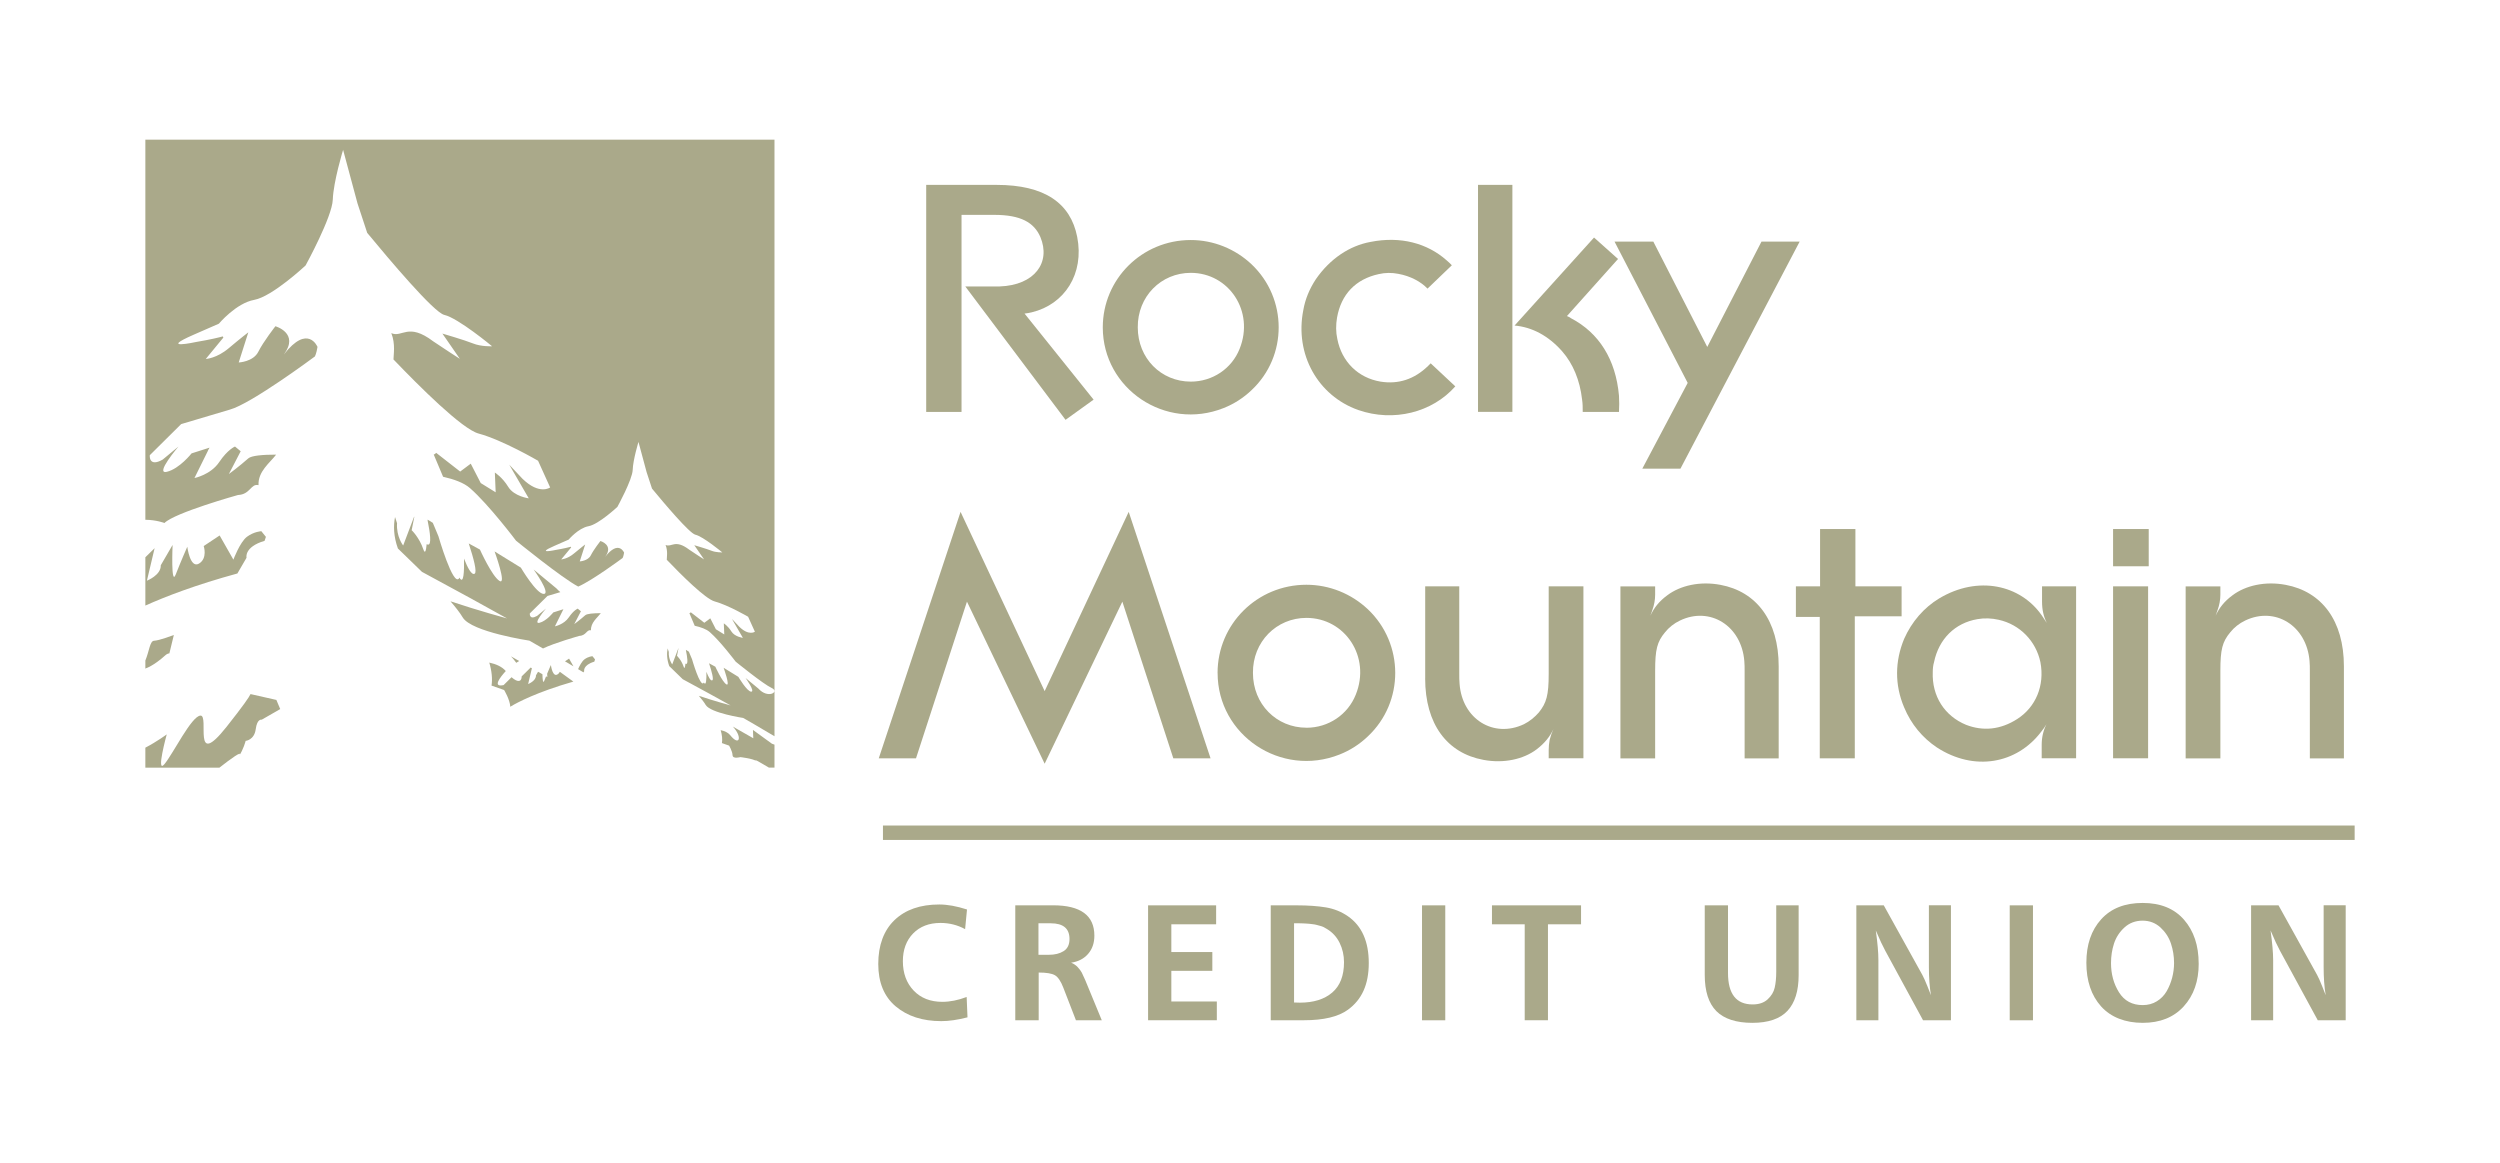 <?xml version="1.0" encoding="UTF-8"?><svg id="Layer_1" xmlns="http://www.w3.org/2000/svg" viewBox="0 0 645.14 300"><path d="M249.45,257.28l.22,5.25c-2.52.65-4.77.98-6.76.98-4.83,0-8.75-1.27-11.76-3.8-3.01-2.53-4.51-6.19-4.51-10.96s1.4-8.64,4.2-11.32c2.8-2.68,6.65-4.02,11.54-4.02,2.11,0,4.49.43,7.16,1.29l-.49,5.07c-1.96-1.07-4.08-1.6-6.36-1.6-2.93,0-5.29.91-7.05,2.71-1.76,1.81-2.65,4.2-2.65,7.16,0,3.11.93,5.64,2.78,7.58,1.85,1.94,4.32,2.91,7.4,2.91,1.99,0,4.08-.42,6.27-1.25" fill="#aaa98a"/><path d="M268.04,263.28h-6.04v-29.66h9.74c7.11,0,10.67,2.61,10.67,7.83,0,1.9-.54,3.47-1.62,4.71-1.08,1.24-2.54,2-4.38,2.27.68.27,1.26.66,1.73,1.18.47.52.81.98,1.02,1.38.21.4.5,1.04.89,1.93l4.27,10.36h-6.67l-3.25-8.4c-.65-1.69-1.38-2.76-2.18-3.22-.8-.46-2.19-.69-4.18-.69v12.32ZM267.99,246.39h2.67c1.54,0,2.81-.31,3.82-.95,1.01-.64,1.51-1.68,1.51-3.13,0-2.7-1.61-4.05-4.85-4.05h-3.16v8.13Z" fill="#aaa98a"/><polygon points="314.01 258.44 314.01 263.28 296.27 263.28 296.27 233.63 313.83 233.63 313.83 238.52 302.27 238.52 302.27 245.68 312.85 245.68 312.85 250.53 302.27 250.53 302.27 258.44 314.01 258.44" fill="#aaa98a"/><path d="M327.92,263.28v-29.65h6.76c2.87,0,5.37.18,7.49.53,2.12.36,4.02,1.13,5.71,2.31,3.56,2.49,5.34,6.51,5.34,12.05s-1.79,9.44-5.38,12.05c-2.49,1.81-6.27,2.71-11.34,2.71h-8.58ZM333.93,258.7c.15,0,.4,0,.76.02.35.02.61.02.76.02,3.53,0,6.31-.87,8.33-2.6,2.03-1.74,3.05-4.35,3.05-7.85,0-1.78-.38-3.44-1.13-4.98-.76-1.54-1.86-2.74-3.31-3.6-.27-.18-.55-.33-.82-.47-.28-.13-.6-.25-.94-.33-.34-.09-.64-.17-.89-.24-.25-.08-.59-.13-1-.18-.41-.05-.72-.08-.91-.11-.19-.03-.53-.05-1.02-.07-.49-.02-.8-.03-.94-.04-.13-.02-.47-.02-1.02-.02h-.91v20.45Z" fill="#aaa98a"/><rect x="366.96" y="233.63" width="6" height="29.66" fill="#aaa98a"/><polygon points="399.46 263.28 393.46 263.28 393.46 238.52 385.01 238.52 385.01 233.63 408 233.63 408 238.52 399.46 238.52 399.46 263.28" fill="#aaa98a"/><path d="M458.37,233.63h5.78v18.01c0,4.09-.97,7.16-2.89,9.22-1.93,2.06-4.95,3.09-9.07,3.09s-7.27-1.01-9.27-3.02c-2-2.02-3-5.13-3-9.34v-17.96h6v17.43c0,5.43,2.12,8.14,6.36,8.14,1.63,0,2.92-.44,3.87-1.31.95-.88,1.56-1.87,1.82-3,.26-1.13.4-2.49.4-4.09v-17.16Z" fill="#aaa98a"/><path d="M503.45,263.28h-7.2l-9.74-17.92c-.62-1.13-1.44-2.87-2.45-5.25.45,3.17.67,5.72.67,7.65v15.52h-5.69v-29.66h7.07l9.96,17.96c.35.65.79,1.63,1.31,2.93.52,1.3.82,2.08.91,2.31-.35-2.1-.53-4.52-.53-7.25v-15.96h5.69v29.66Z" fill="#aaa98a"/><rect x="518.62" y="233.63" width="6" height="29.66" fill="#aaa98a"/><path d="M567.39,248.66c0,4.54-1.29,8.22-3.87,11.05-2.58,2.83-6.11,4.24-10.58,4.24s-8.2-1.42-10.74-4.24c-2.53-2.83-3.8-6.59-3.8-11.27s1.27-8.39,3.82-11.21c2.55-2.82,6.12-4.22,10.71-4.22s8.15,1.44,10.67,4.33c2.52,2.89,3.78,6.66,3.78,11.31M561.03,248.52c0-1.75-.27-3.42-.8-5.02-.53-1.6-1.44-2.99-2.71-4.16-1.28-1.17-2.82-1.76-4.62-1.76s-3.4.59-4.67,1.76c-1.28,1.17-2.17,2.55-2.69,4.13-.52,1.59-.78,3.27-.78,5.05,0,2.85.69,5.37,2.06,7.56,1.38,2.2,3.42,3.29,6.12,3.29,1.36,0,2.58-.32,3.64-.98,1.07-.65,1.91-1.52,2.54-2.6.62-1.08,1.09-2.24,1.42-3.49.32-1.24.49-2.5.49-3.78" fill="#aaa98a"/><path d="M605.31,263.28h-7.2l-9.74-17.92c-.62-1.13-1.44-2.87-2.44-5.25.44,3.17.67,5.72.67,7.65v15.52h-5.69v-29.66h7.07l9.96,17.96c.36.65.8,1.63,1.31,2.93.52,1.3.82,2.08.91,2.31-.36-2.1-.53-4.52-.53-7.25v-15.96h5.69v29.66Z" fill="#aaa98a"/><polygon points="226.77 195.69 247.88 132.09 269.58 178.35 291.27 132.09 312.39 195.69 302.78 195.69 289.63 155.26 269.58 197.08 249.53 155.26 236.38 195.69 226.77 195.69" fill="#aaa98a"/><path d="M314.2,173.66c0-12.57,10.19-22.76,22.93-22.76,5.92,0,11.58,2.3,15.86,6.33,9.37,8.88,9.45,23.91,0,32.79-2.14,2.05-4.6,3.62-7.31,4.69-15.12,6-31.47-5.01-31.47-21.04M337.13,187.8c5.67,0,10.68-3.37,12.74-8.55,3.94-9.78-2.8-19.8-12.74-19.8-7.72,0-13.89,6.16-13.8,14.21,0,8.06,6.08,14.13,13.8,14.13" fill="#aaa98a"/><path d="M367.78,175.06v-23.75h8.79v22.51c0,.91,0,1.81.08,2.63.66,9.12,8.79,14.13,16.6,10.44,1.48-.74,2.79-1.81,3.86-3.04,1.97-2.46,2.54-4.44,2.54-9.94v-22.6h8.96v44.37h-8.96v-2.14c0-.82.08-1.72.25-2.63.25-.99.58-1.89.98-2.79-.9,1.97-2.3,3.7-4.35,5.26-3.37,2.55-8.46,3.7-13.72,2.71-9.37-1.73-15.04-9.2-15.04-21.04" fill="#aaa98a"/><path d="M418.16,195.69v-44.37h8.96v2.14c0,1.31-.25,2.71-.74,4.03-.17.49-.33.9-.49,1.4.9-1.97,2.22-3.7,4.35-5.26,3.37-2.55,8.46-3.7,13.72-2.71,9.29,1.73,15.04,9.2,15.04,21.04v23.75h-8.79v-22.51c0-.9,0-1.81-.08-2.63-.74-9.12-8.88-14.14-16.6-10.44-1.56.74-2.88,1.81-3.86,3.04-2.05,2.46-2.55,4.44-2.55,9.94v22.6h-8.96Z" fill="#aaa98a"/><polygon points="463.44 159.2 463.44 151.31 469.68 151.31 469.68 136.52 478.8 136.52 478.8 151.31 490.72 151.31 490.72 159.04 478.64 159.04 478.64 195.69 469.6 195.69 469.6 159.2 463.44 159.2" fill="#aaa98a"/><path d="M528.19,160.76c-.82-1.64-1.23-3.37-1.23-5.51v-3.94h8.79v44.37h-8.88v-3.45c0-1.97.41-3.7,1.23-5.34l-.58.91-.74.98c-6.33,8.38-17.34,10.35-26.95,4.11-3.7-2.47-6.66-6-8.46-10.35-2.47-5.83-2.38-11.91,0-17.67,1.97-4.44,5.1-8.05,9.04-10.44,10.02-6,20.95-3.53,26.46,4.35l.82,1.23.49.74ZM507.4,187.06c4.27,1.64,8.79,1.32,13.23-1.56,4.68-3.04,7.06-8.54,5.91-14.63-1.15-5.42-5.26-9.7-10.76-10.93-1.81-.41-3.7-.49-5.51-.16-5.75.98-9.94,5.09-11.18,11.09-.25.82-.33,1.73-.33,2.55-.25,6.24,3.04,11.34,8.63,13.64" fill="#aaa98a"/><path d="M545.29,136.52h9.2v9.61h-9.2v-9.61ZM545.29,151.31h9.04v44.37h-9.04v-44.37Z" fill="#aaa98a"/><path d="M564.02,195.69v-44.37h8.96v2.14c0,1.31-.25,2.71-.74,4.03-.17.49-.33.9-.49,1.4.91-1.97,2.22-3.7,4.35-5.26,3.37-2.55,8.46-3.7,13.72-2.71,9.29,1.73,15.04,9.2,15.04,21.04v23.75h-8.79v-22.51c0-.9,0-1.81-.08-2.63-.74-9.12-8.88-14.14-16.6-10.44-1.56.74-2.88,1.81-3.86,3.04-2.05,2.46-2.55,4.44-2.55,9.94v22.6h-8.96Z" fill="#aaa98a"/><path d="M239.01,106.29v-58.58h18.14c12.45,0,19.12,4.72,20.83,13.43,1.87,9.52-3.25,17.41-11.72,19.45-.57.16-1.22.25-1.87.33l17.82,22.21-7.24,5.21-25.87-34.42h8.87c9.03-.32,13.26-6.18,10.5-12.77-1.63-3.74-5.05-5.7-11.88-5.7h-8.46v50.85h-9.11Z" fill="#aaa98a"/><path d="M284.58,84.48c0-12.45,10.09-22.54,22.7-22.54,5.86,0,11.47,2.28,15.7,6.27,9.28,8.79,9.36,23.68,0,32.46-2.12,2.03-4.56,3.58-7.24,4.64-14.97,5.94-31.16-4.96-31.16-20.83M307.28,98.48c5.61,0,10.58-3.34,12.61-8.46,3.9-9.68-2.77-19.61-12.61-19.61-7.65,0-13.75,6.1-13.67,14.07,0,7.98,6.02,14,13.67,14" fill="#aaa98a"/><path d="M374.65,68.46l-6.27,6.02c-1.71-1.79-4.39-3.25-7.57-3.82-1.63-.32-3.34-.32-5.04.08-5.94,1.3-9.68,5.21-10.74,11.23-.32,1.87-.32,3.75.08,5.53,1.14,5.86,5.37,10.01,11.15,10.98,4.56.73,8.7-.57,12.29-4.07.24-.24.49-.49.65-.65l6.35,5.94c-5.94,6.75-15.95,9.28-25.06,6.1-10.34-3.66-16.44-14.32-14.16-25.79.49-2.85,1.63-5.53,3.25-7.98,3.66-5.29,8.71-8.62,14.08-9.6,7.73-1.54,14.65.33,19.61,4.72l.73.65.65.65Z" fill="#aaa98a"/><path d="M381.41,47.71h8.87v58.58h-8.87v-58.58ZM390.85,84l20.5-22.7,6.19,5.53-13.18,14.73c.41.16.73.32,1.06.57,7.16,3.74,11.55,10.58,12.37,20.02.08,1.38.08,2.77,0,4.15h-9.36c0-1.06,0-2.11-.16-3.17-.57-5.04-2.36-9.28-5.13-12.45-3.58-4.07-7.81-6.27-12.29-6.67" fill="#aaa98a"/><polygon points="416.64 62.35 426.65 62.35 440.57 89.53 454.56 62.35 464.41 62.35 433.65 120.94 423.81 120.94 435.52 98.81 416.64 62.35" fill="#aaa98a"/><rect x="227.85" y="213.03" width="379.78" height="3.72" fill="#aaa98a"/><path d="M153.37,170.74l.18-.58-.66-.82s-1.04.04-2.07.81c-.65.49-1.28,1.7-1.64,2.52.47.28.94.56,1.39.84l.18-.31s-.39-1.56,2.63-2.46" fill="#aaa98a"/><path d="M106.86,133.34l-2.82,7.43s-1.81-2.28-1.58-5.75c-.18-.52-.36-1.06-.52-1.6-.43,2.23-.4,4.96.74,8.12l6.21,6.03,12.32,6.69,9.64,5.33s-7.43-2.02-14.6-4.42c1.22,1.41,2.41,2.9,3.18,4.19,2.27,3.73,17.18,5.96,17.18,5.96,0,0,1.43.82,3.52,2.02,2.98-1.46,9.38-3.25,9.38-3.25,1.8-.08,1.88-1.71,2.99-1.43-.08-2,1.62-3.21,2.55-4.43-1.92,0-3.58.13-4.04.55-1.27,1.13-2.82,2.27-2.82,2.27l1.72-3.31-.83-.68s-1.04.4-2.29,2.25c-1.24,1.85-3.59,2.32-3.59,2.32l1.93-3.9c.03-.1.09-.23.19-.37l.07-.15-2.61.83s-1.76,2.24-3.58,2.68c-1.83.43,1.69-3.67,1.69-3.67l-2.3,1.89c-2.06,1.16-1.87-.64-1.87-.64l4.56-4.51,3.32-.99c-.34-.28-.68-.59-1.02-.97l-5.87-4.86s4.5,6.21,2.62,6.29c-1.88.07-5.92-6.78-5.92-6.78l-6.78-4.18s3.21,8.81,1.27,7.61c-1.94-1.19-5.05-8.09-5.05-8.09l-2.89-1.58c1.3,3.98,2.18,7.38,1.53,7.8-.78.48-1.83-1.54-2.75-3.89.07,3.33-.08,6.85-1.19,4.9-.02.07-.05.13-.08.19-1.55,2.24-5.33-10.86-5.33-10.86l-1.45-3.46-1.34-.83v.24c.64,3.14,1.06,6.27.11,6.21-.12-.01-.25-.05-.36-.12-.15,1.64-.4,2.64-.84,1.38-1.07-3.15-3.03-4.98-3.03-4.98l.68-3.42s-.04-.05-.04-.08" fill="#aaa98a"/><path d="M37.51,143.82v12.45c5.22-2.34,12.99-5.34,23.75-8.28l2.36-4.06s-.7-2.77,4.66-4.37l.34-1.02-1.18-1.46s-1.87.08-3.7,1.43c-1.82,1.36-3.51,5.91-3.51,5.91l-3.55-6.24-4.11,2.73s1.06,3.16-1.22,4.53c-2.3,1.37-3.02-4.35-3.02-4.35,0,0-1.72,3.91-2.98,7.16-1.28,3.25-.81-7.63-.81-7.63l-3.05,5.25c.1,2.55-3.58,3.98-3.58,3.98l1.99-8.39-2.39,2.35Z" fill="#aaa98a"/><path d="M130.1,178.08s1.47,2.41,1.59,4.31c.07-.04.14-.11.21-.14,1.56-.94,6.61-3.65,16.06-6.36l-3.49-2.53c-.13.26-.32.5-.62.68-1.18.71-1.61-1.9-1.68-2.35l-.04-.03c-.09.2-.48,1.11-.93,2.19l.04.86-.32-.18c-.15.36-.3.74-.44,1.09-.37.95-.48-.26-.5-1.63l-1.13-.64-.54.93c.06,1.44-2.02,2.24-2.02,2.24l.97-4.08-.31-.18-2.33,2.29c.02,1.32-.92,1.72-2.61.21l-2.05,2.03c-2.98.64-.89-2.03.56-3.62-.94-1.11-2.45-1.79-4.26-2.19.64,2.08.86,4.33.58,5.94l3.27,1.15Z" fill="#aaa98a"/><path d="M61.66,195.09c1.15-1.62,1.73-3.9,1.73-3.9,0,0,2.23-.2,2.6-3.01.37-2.82,1.55-2.46,1.55-2.46l4.77-2.74c-.34-.77-.67-1.57-.99-2.36l-6.67-1.51c-.35.77-1.81,2.92-6.2,8.47-8.93,11.23-4.36-3.02-6.71-2.92-2.33.1-7.08,9.89-9.32,12.55-2.24,2.65.61-7.7.61-7.7,0,0-2.52,1.87-5.52,3.43v5.16h19.11c2.72-2.13,6.31-4.8,5.04-2.99" fill="#aaa98a"/><path d="M42.72,169.06c.36-.32.68-.42.99-.46l1.15-4.74s-3.71,1.43-5.11,1.49c-1.08.04-1.23,2.68-2.24,5.1v2.15c.05-.08.08-.12.08-.12,0,0,1.98-.57,5.13-3.42" fill="#aaa98a"/><path d="M146.84,169.96l-1.04.7c.73.43,1.46.86,2.18,1.29l-1.13-1.99Z" fill="#aaa98a"/><polygon points="131.37 119.89 131.38 119.9 131.37 119.89 131.37 119.89" fill="#aaa98a"/><path d="M42.44,134.96c2.69-2.68,18.97-7.22,18.97-7.22,3.19-.13,3.33-3.04,5.3-2.54-.15-3.55,2.89-5.71,4.55-7.88-3.43,0-6.37.24-7.19.97-2.27,2.02-5.01,4.04-5.01,4.04l3.05-5.88-1.47-1.22s-1.85.72-4.07,4.01c-2.2,3.29-6.39,4.12-6.39,4.12l3.43-6.94c.05-.18.17-.4.33-.64l.13-.26-4.64,1.48s-3.12,3.97-6.37,4.75c-3.25.78,3-6.52,3-6.52l-4.08,3.37c-3.66,2.08-3.33-1.13-3.33-1.13l8.1-8.03,12.54-3.73c5.59-1.52,21.97-13.73,21.97-13.73,0,0,.4-.72.67-2.46,0,0-2.46-6.04-8.68,1.96,4.09-5.51-2.18-7.29-2.18-7.29,0,0-3.11,3.97-4.41,6.58-1.31,2.61-5.06,2.77-5.06,2.77l2.48-7.78s-1.82,1.37-5.01,4.06c-3.16,2.69-5.97,2.81-5.97,2.81l4.54-5.52c-.06-.08-.11-.19-.15-.3-.93.26-3.18.82-6.93,1.45,0,0-9.84,2.15-.55-1.9,2.24-.97,6.47-2.83,6.47-2.83,0,0,4.46-5.31,9.13-6.15,4.66-.84,13.25-8.88,13.25-8.88,0,0,6.87-12.51,7.02-17,.16-4.65,2.66-12.83,2.66-12.83l3.72,13.83,2.5,7.59c5.61,6.79,17.21,20.56,19.89,21.17,3.57.81,12.34,8.1,12.34,8.1,0,0-2.83.13-4.95-.74-2.16-.87-7.88-2.54-7.88-2.54l4.51,6.52s-4.53-2.9-6.85-4.5c-6.58-4.98-7.98-.89-10.84-2.13,1.12,2.79.56,5.63.56,6.79,6.53,6.82,17.71,17.99,21.97,19.12,6.17,1.66,15.34,7.02,15.34,7.02l3.12,6.89s-2.74,2.04-7.14-2.24l-3.42-3.64,5.04,8.69s-3.78-.48-5.3-2.97c-1.52-2.49-3.45-3.69-3.45-3.69l.21,5.1-3.85-2.38-2.58-5.01-2.73,2.04-6.19-4.83c-.2.22-.39.39-.64.42l2.42,5.75c2.78.63,5.38,1.55,6.95,2.94,4.87,4.26,11.87,13.55,11.87,13.55,0,0,11.8,9.62,16.06,11.85,3.71-1.62,11.45-7.38,11.45-7.38,0,0,.23-.41.38-1.38,0,0-1.39-3.4-4.89,1.1,2.3-3.1-1.22-4.1-1.22-4.1,0,0-1.75,2.23-2.48,3.7-.74,1.46-2.85,1.56-2.85,1.56l1.4-4.37s-1.03.77-2.82,2.27c-1.78,1.52-3.36,1.59-3.36,1.59l2.56-3.1s-.06-.1-.08-.17c-.52.14-1.79.47-3.9.82,0,0-5.53,1.21-.32-1.06,1.27-.55,3.65-1.6,3.65-1.6,0,0,2.5-2.98,5.13-3.46,2.62-.47,7.45-4.99,7.45-4.99,0,0,3.87-7.03,3.95-9.56.09-2.61,1.49-7.2,1.49-7.2l2.09,7.77,1.4,4.27c3.16,3.83,9.69,11.57,11.19,11.9,2.01.46,6.94,4.56,6.94,4.56,0,0-1.59.06-2.78-.42-1.22-.49-4.44-1.43-4.44-1.43l2.53,3.67s-2.55-1.63-3.85-2.53c-3.7-2.8-4.48-.5-6.09-1.2.63,1.57.31,3.17.31,3.82,3.68,3.84,9.96,10.12,12.36,10.75,3.46.94,8.63,3.95,8.63,3.95l1.75,3.87s-1.54,1.14-4.01-1.27l-1.92-2.04,2.83,4.89s-2.12-.27-2.98-1.67c-.86-1.4-1.94-2.07-1.94-2.07l.12,2.86-2.17-1.34-1.44-2.82-1.54,1.15-3.49-2.71c-.11.13-.22.22-.36.24l1.37,3.24c1.56.35,3.02.87,3.9,1.64,2.74,2.4,6.67,7.62,6.67,7.62,0,0,7.12,5.8,9.28,6.79,2.15.98-.93,2.92-3.43.15l-3.3-2.73s2.54,3.49,1.48,3.54c-1.06.04-3.33-3.82-3.33-3.82l-3.81-2.35s1.8,4.96.71,4.28c-1.09-.67-2.84-4.55-2.84-4.55l-1.63-.89c.73,2.24,1.23,4.15.86,4.39-.44.27-1.03-.87-1.54-2.19.04,1.87-.04,3.85-.67,2.76-.02.03-.03.08-.05.1-.87,1.26-2.99-6.11-2.99-6.11l-.82-1.94-.75-.47v.14c.36,1.76.6,3.52.06,3.49-.06,0-.13-.03-.19-.07-.09.92-.23,1.48-.47.78-.6-1.78-1.71-2.8-1.71-2.8l.38-1.92s-.02-.03-.02-.04l-1.59,4.17s-1.01-1.28-.89-3.23c-.1-.29-.2-.59-.29-.9-.25,1.25-.23,2.79.41,4.57l3.49,3.39,6.92,3.76,5.43,3s-4.18-1.13-8.21-2.48c.68.79,1.35,1.63,1.78,2.36,1.28,2.09,9.67,3.35,9.67,3.35,0,0,4.81,2.74,8.08,4.73V36.05H37.51v98.08c2.83.02,4.92.83,4.92.83" fill="#aaa98a"/><polygon points="188.84 159.68 188.85 159.68 188.84 159.67 188.84 159.68" fill="#aaa98a"/><path d="M198.43,198.09h1.43v-5.93l-.66-.24-4.9-3.56.09,2.15-5.28-3.01c2.48,2.59,1.81,5.32-.7,2.19-.53-.65-1.4-1.05-2.44-1.27.36,1.17.49,2.44.33,3.34l1.84.65s.85,1.4.9,2.47c.05,1.07,2,.5,2,.5,0,0,3.31.36,4.14,1.04-1.1-.92,1.11.41,3.25,1.67" fill="#aaa98a"/><path d="M133.96,170.57l-2.11-1.2c.54.56.99,1.12,1.37,1.67l.75-.47Z" fill="#aaa98a"/></svg>